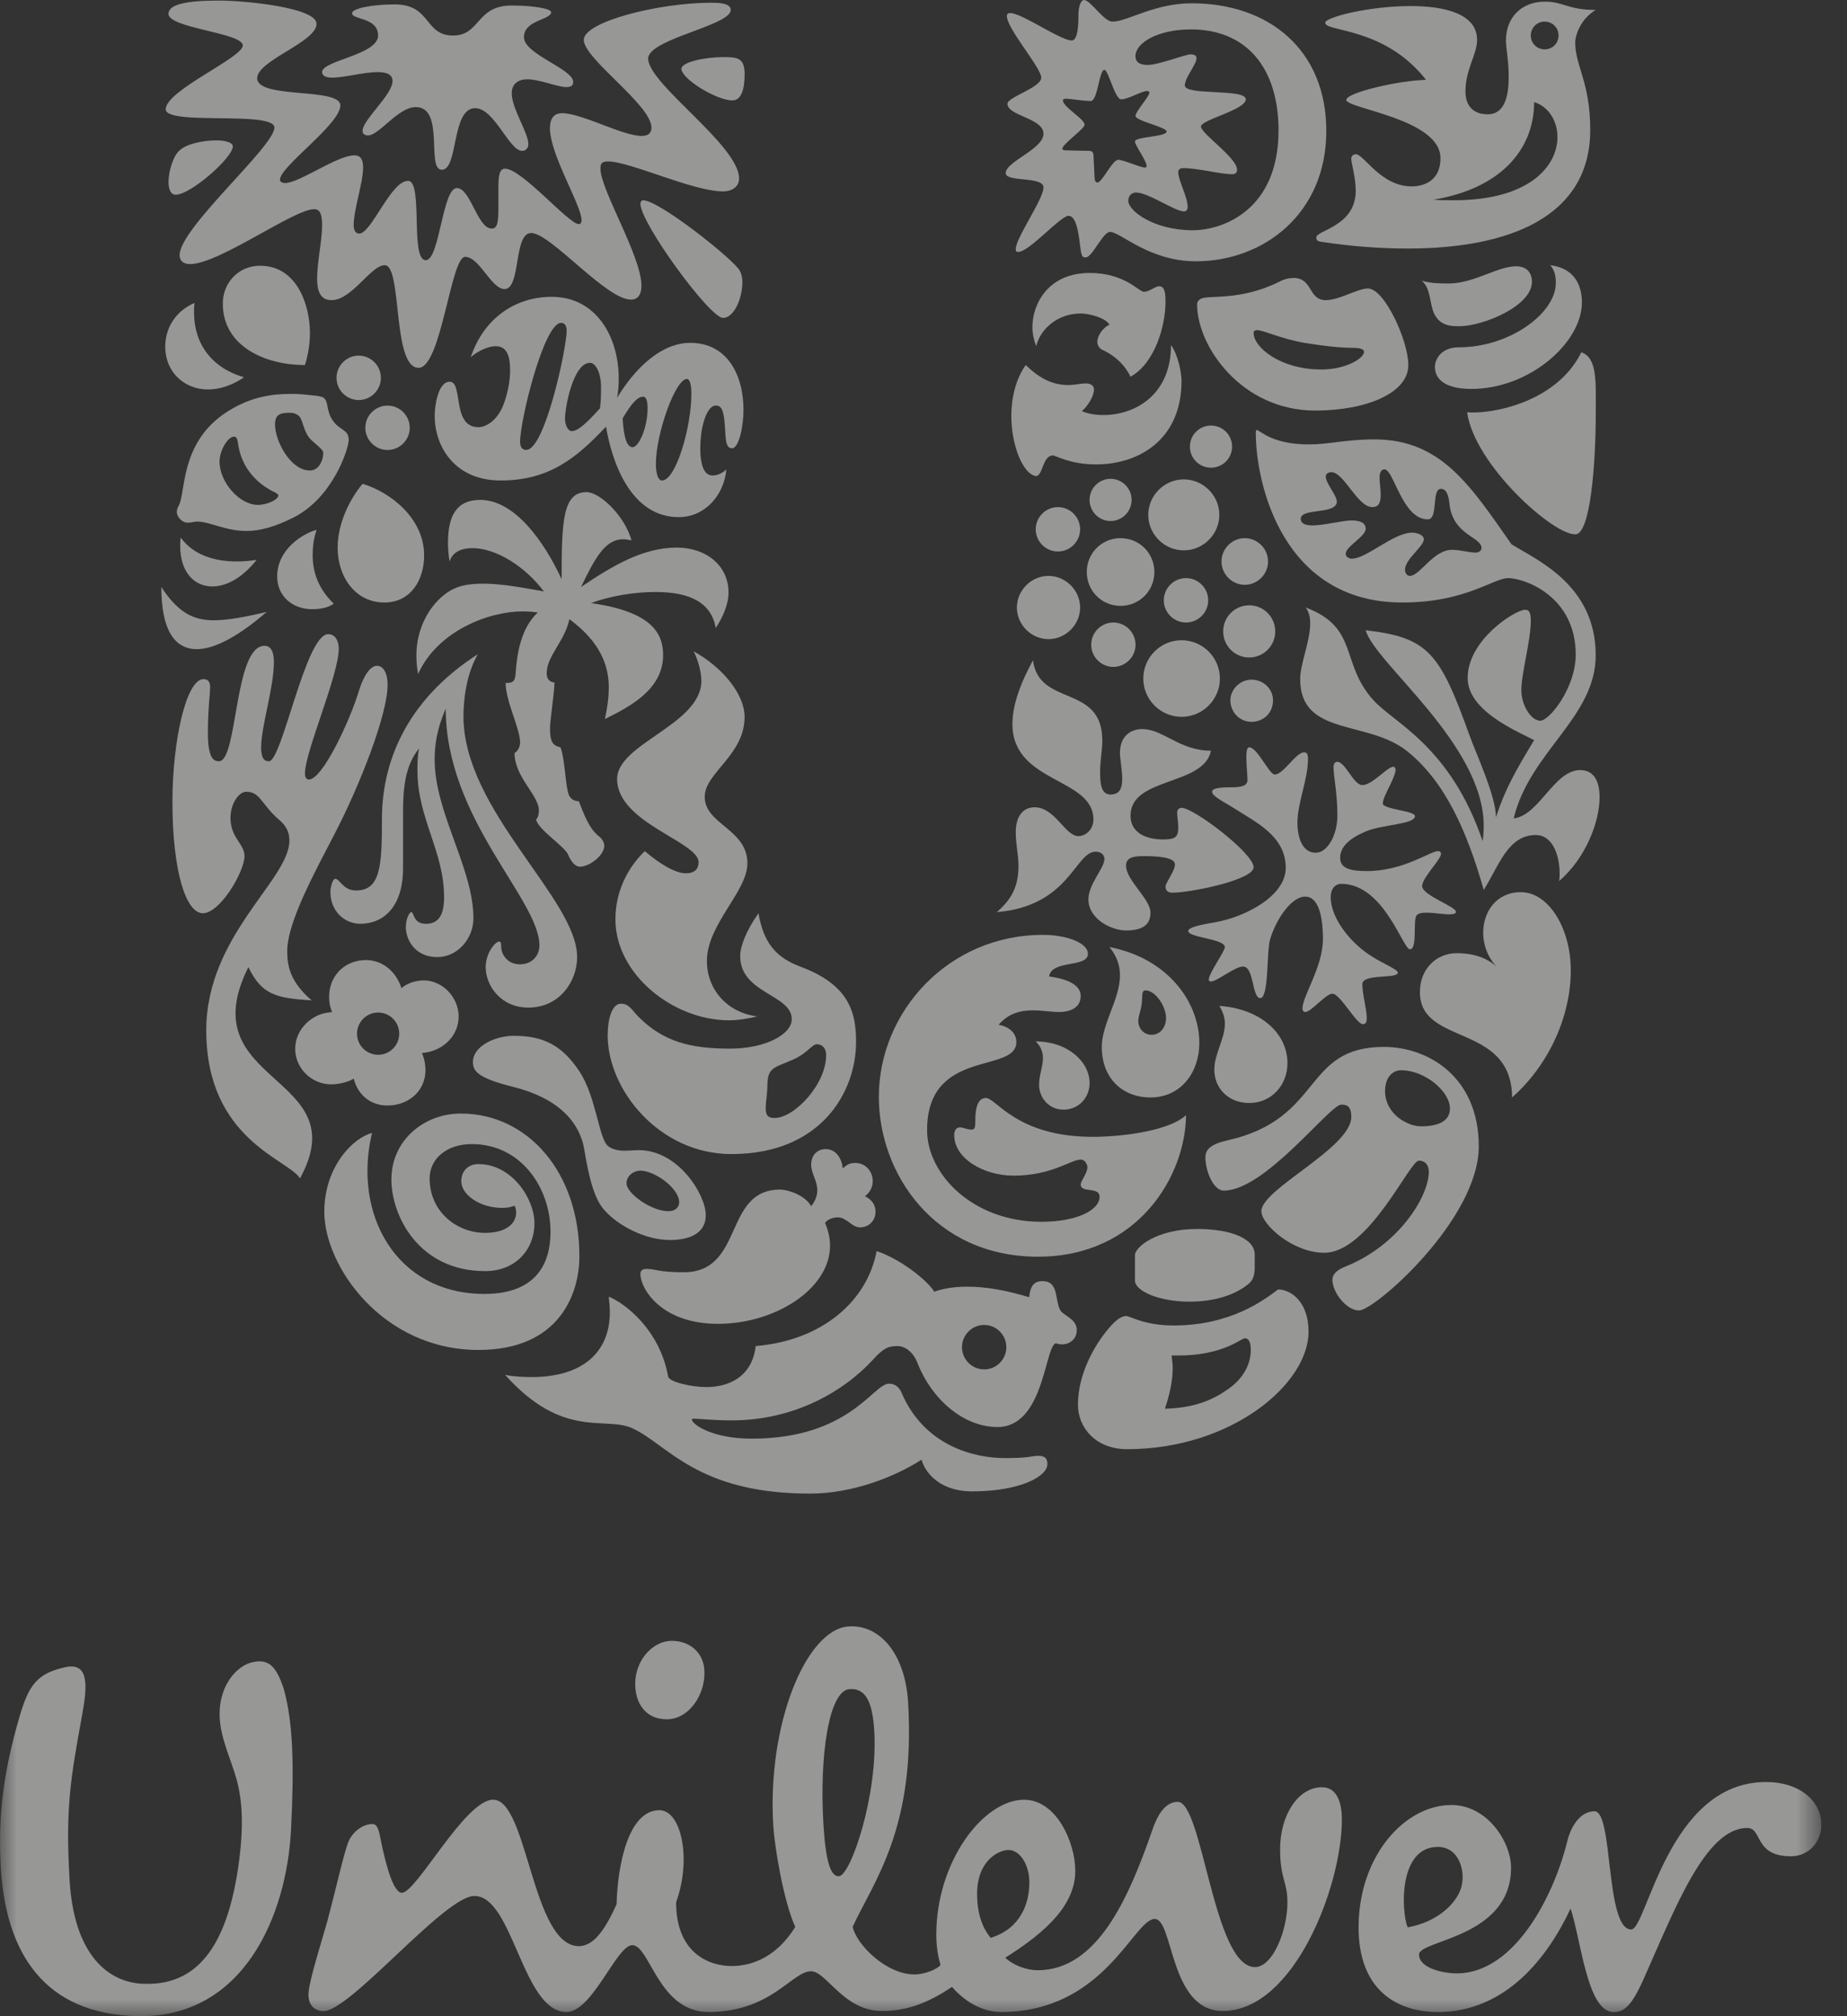<svg width="55" height="60" viewBox="0 0 55 60" fill="none" xmlns="http://www.w3.org/2000/svg">
<rect x="0" y="0" width="55" height="60" fill="#333333" stroke="none"/>
<g clip-path="url(#clip0_698_4746)">
<mask id="mask0_698_4746" style="mask-type:luminance" maskUnits="userSpaceOnUse" x="0" y="0" width="55" height="60">
<path d="M54.235 0H0V60H54.235V0Z" fill="white"/>
</mask>
<g mask="url(#mask0_698_4746)">
<path d="M6.985 52.752C6.897 52.469 6.638 51.833 6.567 51.364C6.411 50.324 6.955 49.639 7.454 49.482C8.014 49.326 8.233 49.607 8.45 50.261C8.73 51.257 8.761 52.562 8.667 54.43C8.544 56.982 7.268 60.063 4.094 59.999C1.355 59.939 0.143 58.165 0.017 55.458C-0.043 54.182 0.049 52.906 0.577 51.102C0.857 50.136 1.107 49.792 1.977 49.607C2.661 49.482 2.599 50.197 2.445 51.04C2.104 52.906 1.945 53.807 2.071 55.925C2.193 58.165 3.223 59.037 4.343 59.037C6.023 59.069 6.77 57.669 7.082 55.644C7.329 54.027 7.143 53.249 6.985 52.752ZM42.816 54.962C43.471 54.962 43.658 55.735 43.502 56.204C43.345 56.67 42.786 57.202 41.916 57.356C41.728 56.889 41.634 54.962 42.816 54.962ZM30.652 56.016C30.652 55.489 30.37 55.053 30.03 55.053C29.747 55.053 29.096 55.363 29.096 56.36C29.096 57.14 29.373 57.51 29.5 57.669C30.401 57.388 30.652 56.639 30.652 56.016ZM20.972 49.669C20.928 49.17 20.537 48.83 20.007 48.83C19.417 48.83 18.861 49.45 18.92 50.228C18.958 50.742 19.26 51.164 19.855 51.164C20.537 51.164 21.035 50.386 20.972 49.669ZM26.033 51.497C25.979 50.627 25.768 50.234 25.3 50.266C24.681 50.304 24.395 52.253 24.521 54.303C24.602 55.64 24.801 55.846 24.986 55.833C25.329 55.812 26.152 53.424 26.033 51.497ZM46.675 54.773C46.289 56.373 45.12 58.726 43.376 58.726C42.972 58.726 42.256 58.569 42.256 58.165C42.256 57.729 44.996 57.669 44.996 55.583C44.996 54.806 44.281 53.715 43.222 53.715C41.822 53.715 40.456 55.241 40.456 57.357C40.456 59.254 41.634 59.876 42.816 59.876C44.871 59.876 46.116 58.195 46.769 56.796C47.081 57.73 47.265 59.876 48.046 59.876C48.356 59.876 48.575 59.721 48.949 58.882C49.88 56.795 50.784 54.399 52.029 54.399C52.495 54.399 52.216 55.241 53.336 55.241C53.864 55.241 54.236 54.806 54.236 54.306C54.236 53.589 53.583 53.031 52.588 53.031C49.663 53.031 49.042 57.419 48.575 57.419C47.797 57.419 48.046 53.902 47.484 53.902C46.986 53.902 46.742 54.495 46.675 54.773ZM21.782 58.507C22.248 58.507 23.05 58.355 23.681 57.344C23.32 56.543 23.063 54.923 23.027 54.333C22.841 51.316 24.004 48.478 25.276 48.4C26.209 48.343 26.955 49.226 27.041 50.657C27.27 54.415 26.018 55.984 25.391 57.338C25.497 57.863 26.388 58.757 27.228 58.757C27.538 58.757 27.913 58.601 28.007 58.475C27.945 58.258 27.881 57.979 27.881 57.573C27.881 55.395 29.282 53.558 30.496 53.558C31.46 53.558 32.02 54.833 32.02 55.675C32.02 56.67 31.18 57.48 29.936 58.258C30.154 58.475 30.557 58.632 30.901 58.632C32.676 58.632 33.605 56.484 34.292 54.523C34.416 54.149 34.636 53.621 35.071 53.621C35.817 53.621 36.13 58.538 37.371 58.538C37.902 58.538 38.337 57.448 38.337 56.61C38.337 55.986 38.119 55.924 38.119 55.022C38.119 54.027 38.648 53.187 39.366 53.187C39.801 53.187 39.958 53.621 39.958 54.149C39.958 56.141 38.525 59.845 36.412 59.845C34.822 59.845 34.946 57.106 34.386 57.106C33.761 57.106 32.89 59.875 29.812 59.875C29.312 59.875 28.784 59.627 28.349 59.128C27.604 59.627 26.98 59.845 26.264 59.845C25.113 59.845 24.614 58.662 24.149 58.662C23.588 58.662 22.967 59.875 21.098 59.875C19.605 59.875 19.355 57.886 18.828 57.886C18.36 57.886 17.644 59.875 16.867 59.875C15.558 59.875 15.28 56.422 14.127 56.422C13.225 56.422 10.374 59.929 9.6 59.849C9.289 59.817 9.158 59.584 9.19 59.273C9.234 58.842 9.605 57.69 9.755 57.145C10.007 56.198 10.238 55.161 10.367 54.83C10.495 54.497 10.84 54.259 11.117 54.284C11.257 54.297 11.299 54.558 11.342 54.773C11.499 55.543 11.719 56.327 11.966 56.327C12.404 56.327 13.847 53.557 14.687 53.557C15.716 53.557 15.839 57.915 17.238 57.915C17.706 57.915 18.05 57.356 18.36 56.669C18.392 55.516 18.703 53.87 19.636 53.87C20.29 53.87 20.601 55.331 20.133 56.609C20.132 58.133 21.127 58.507 21.782 58.507Z" fill="#FDFDFA" fill-opacity="0.5"/>
</g>
<path d="M43.456 9.708C43.225 9.708 42.895 9.708 42.713 9.345C42.563 9.048 42.614 8.568 42.333 8.354C42.614 8.436 42.911 8.436 43.142 8.436C43.886 8.436 44.597 7.925 45.142 7.925C45.502 7.925 45.618 8.156 45.618 8.386C45.618 9.114 44.151 9.708 43.456 9.708ZM43.819 11.574C45.535 11.574 47.106 10.204 47.106 8.999C47.106 8.436 46.841 7.975 46.164 7.892C46.279 8.041 46.329 8.156 46.329 8.42C46.329 9.329 44.945 10.336 43.44 10.336C42.895 10.336 42.729 10.715 42.729 10.914C42.729 11.376 43.176 11.574 43.819 11.574ZM43.688 12.268C43.903 13.836 46.279 15.95 46.923 15.9C47.354 15.864 47.519 13.852 47.519 12.268C47.519 11.36 47.569 10.649 47.089 10.484C46.328 12.02 44.333 12.334 43.688 12.268Z" fill="#FDFDFA" fill-opacity="0.5"/>
<path d="M6.521 22.654C7.082 22.654 6.967 19.219 7.875 19.219C8.09 19.219 8.156 19.433 8.156 19.698C8.156 20.474 7.776 21.614 7.776 22.24C7.776 22.555 7.858 22.654 8.007 22.654C8.404 22.654 9.097 18.872 9.774 18.872C9.989 18.872 10.088 19.087 10.088 19.301C10.088 20.094 9.081 22.372 9.081 23.016C9.081 23.116 9.113 23.198 9.197 23.198C9.61 23.198 10.435 21.415 10.699 20.524C10.847 20.061 11.046 19.813 11.227 19.813C11.392 19.813 11.542 19.995 11.542 20.375C11.542 21.266 10.715 23.363 9.989 24.767C9.428 25.857 8.553 27.425 8.553 28.3C8.553 28.746 8.634 29.208 9.278 29.77C8.221 29.704 7.792 29.605 7.397 28.779C5.629 32.296 10.649 31.95 8.932 35.069C8.618 34.509 6.142 33.931 6.142 30.662C6.142 27.838 8.618 26.187 8.618 25.015C8.618 24.784 8.536 24.586 8.321 24.404C7.776 23.941 7.759 23.562 7.33 23.562C7.017 23.562 6.636 24.288 7.033 24.932C7.165 25.147 7.281 25.279 7.281 25.477C7.281 25.939 6.554 27.177 6.042 27.177C5.53 27.177 5.135 25.907 5.135 23.859C5.135 22.042 5.547 20.21 6.059 20.21C6.207 20.21 6.257 20.309 6.257 20.441C6.257 20.656 6.191 21.085 6.191 21.811C6.191 22.587 6.373 22.654 6.521 22.654Z" fill="#FDFDFA" fill-opacity="0.5"/>
<path d="M10.73 27.491C11.425 27.491 12.002 26.978 12.002 25.841V24.156C12.002 23.512 12.052 22.786 12.481 22.273C12.431 22.488 12.431 22.719 12.431 22.934C12.431 24.355 13.224 25.329 13.224 26.699C13.224 27.21 13.075 27.492 12.68 27.492C12.299 27.492 12.333 27.145 12.249 27.145C12.184 27.145 12.085 27.359 12.085 27.59C12.085 27.937 12.332 28.482 13.025 28.482C13.62 28.482 14.098 27.937 14.098 27.326C14.098 25.841 12.943 24.189 12.943 22.604C12.943 21.911 13.124 21.449 13.273 21.085C13.273 24.371 16.063 26.765 16.063 28.135C16.063 28.449 15.832 28.697 15.486 28.697C15.106 28.697 14.924 28.399 14.924 28.168C14.924 28.052 14.907 28.02 14.858 28.02C14.759 28.02 14.462 28.35 14.462 28.78C14.462 29.324 14.907 29.985 15.733 29.985C16.673 29.985 17.186 29.192 17.186 28.482C17.186 26.749 13.801 24.123 13.801 21.317C13.801 20.837 13.883 20.061 14.23 19.467C12.051 20.87 11.374 22.736 11.374 24.371C11.374 25.791 11.325 26.5 10.598 26.5C10.218 26.5 10.119 26.154 9.987 26.154C9.888 26.154 9.838 26.451 9.838 26.534C9.839 27.144 10.285 27.491 10.73 27.491Z" fill="#FDFDFA" fill-opacity="0.5"/>
<path d="M35.747 8.899C35.956 8.759 36.887 8.981 38.091 8.386C38.239 8.305 38.388 8.272 38.52 8.272C39.099 8.272 38.95 8.932 39.479 8.932C39.891 8.932 40.421 8.585 40.735 8.585C41.227 8.585 41.937 10.137 41.937 10.864C41.937 11.706 40.668 12.218 39.165 12.218C36.97 12.218 35.648 10.303 35.648 9.064C35.648 8.965 35.698 8.932 35.747 8.899ZM39.347 10.996C40.074 10.996 40.619 10.666 40.619 10.467C40.619 10.402 40.52 10.352 40.305 10.352C40.09 10.352 39.66 10.336 38.851 10.204C38.156 10.088 37.627 9.824 37.429 9.824C37.363 9.824 37.33 9.857 37.33 9.906C37.33 10.336 38.124 10.996 39.347 10.996Z" fill="#FDFDFA" fill-opacity="0.5"/>
<path d="M11.078 33.716C10.533 33.849 9.657 34.706 9.657 36.062C9.657 37.678 11.391 40.173 14.248 40.173C16.658 40.173 17.253 38.505 17.253 37.381C17.253 34.888 15.718 33.138 13.72 33.138C12.63 33.138 11.655 33.93 11.655 35.102C11.655 36.193 12.481 37.827 14.446 37.827C15.37 37.827 15.915 37.166 15.915 36.408C15.915 35.665 15.238 34.642 14.247 34.642C13.95 34.642 13.736 34.838 13.736 35.153C13.736 35.548 14.28 35.946 14.957 35.946C15.122 35.946 15.254 35.912 15.321 35.879C15.353 35.93 15.37 36.012 15.37 36.078C15.37 36.458 15.007 36.689 14.446 36.689C13.604 36.689 12.794 36.062 12.794 35.069C12.794 34.476 13.307 34.047 14.049 34.047C15.519 34.047 16.393 35.351 16.393 36.657C16.393 37.828 15.751 38.506 14.429 38.506C11.787 38.505 10.5 36.127 11.078 33.716Z" fill="#FDFDFA" fill-opacity="0.5"/>
<path d="M29.926 43.391C30.718 43.391 30.677 43.324 30.925 43.324C31.172 43.324 31.189 43.473 31.189 43.572C31.189 43.936 30.379 44.382 28.943 44.382C28.101 44.382 27.589 43.935 27.44 43.44C26.615 43.969 25.36 44.448 24.122 44.448C20.738 44.448 19.879 42.977 18.822 42.5C18.012 42.136 16.774 42.846 15.04 40.914C15.271 40.964 15.586 40.98 15.833 40.98C17.351 40.98 18.16 40.239 18.16 39.049C18.16 38.9 18.144 38.736 18.127 38.588C18.59 38.77 19.647 39.561 19.895 40.964C19.928 41.13 20.604 41.278 21.034 41.278C21.629 41.278 22.388 41.03 22.504 40.057C24.485 39.892 25.823 38.72 26.104 37.232C26.813 37.464 27.622 38.108 27.82 38.439C28.101 38.34 28.431 38.29 28.811 38.29C29.339 38.29 29.934 38.389 30.644 38.604C30.677 38.389 30.71 38.125 31.04 38.125C31.535 38.125 31.403 38.67 31.569 38.982C31.651 39.148 32.065 39.246 32.065 39.577C32.065 39.892 31.799 40.008 31.634 40.008C31.568 40.008 31.486 39.991 31.436 39.975C31.106 40.09 31.089 42.467 29.702 42.467C28.679 42.467 27.738 41.625 27.324 40.569C27.209 40.255 26.961 40.057 26.73 40.057C26.466 40.057 26.317 40.107 26.004 40.453C25.113 41.427 23.627 42.269 21.794 42.269C21.232 42.269 20.786 42.218 20.671 42.218C20.604 42.218 20.604 42.235 20.604 42.251C20.604 42.367 21.165 42.813 22.387 42.813C25.294 42.813 26.004 41.178 26.466 41.178C26.533 41.178 26.73 41.178 26.845 41.443C27.523 43.027 29.001 43.391 29.926 43.391ZM28.646 40.09C28.646 40.454 28.943 40.752 29.307 40.752C29.671 40.752 29.967 40.454 29.967 40.09C29.967 39.727 29.671 39.429 29.307 39.429C28.943 39.429 28.646 39.727 28.646 40.09Z" fill="#FDFDFA" fill-opacity="0.5"/>
<path d="M41.723 31.85C41.491 31.85 41.244 32.032 41.244 32.478C41.244 32.972 41.624 33.287 41.838 33.385C41.954 33.452 42.136 33.518 42.316 33.518C42.795 33.518 43.176 33.385 43.176 32.988C43.176 32.478 42.431 31.85 41.723 31.85ZM39.941 32.873C39.594 32.873 37.676 35.432 36.441 35.432C36.144 35.432 35.895 34.871 35.895 34.443C35.895 34.212 36.044 34.047 36.574 33.93C39.413 33.286 38.785 31.155 41.21 31.155C42.547 31.155 44.035 32.065 44.035 34.112C44.035 36.291 40.933 38.998 40.47 38.998C40.09 38.998 39.677 38.454 39.677 38.091C39.677 37.975 39.727 37.827 40.057 37.694C41.64 37.066 42.547 35.614 42.547 34.87C42.547 34.705 42.465 34.541 42.251 34.541C41.97 34.541 40.768 37.281 39.429 37.281C38.503 37.281 37.561 36.441 37.561 36.044C37.561 35.382 40.239 34.162 40.239 33.236C40.238 32.889 40.073 32.873 39.941 32.873Z" fill="#FDFDFA" fill-opacity="0.5"/>
<path d="M7.264 11.228C7.264 11.228 6.785 11.59 6.191 11.59C5.481 11.59 4.92 11.062 4.92 10.319C4.92 9.807 5.184 9.279 5.794 9.014C5.778 9.113 5.778 9.196 5.778 9.295C5.778 10.237 6.306 10.946 7.264 11.228ZM10.797 14.398C10.434 14.827 10.054 15.554 10.054 16.296C10.054 17.188 10.6 17.93 11.441 17.93C12.25 17.93 12.63 17.237 12.63 16.528C12.63 15.422 11.623 14.645 10.797 14.398ZM5.316 15.058C5.285 15.109 5.266 15.174 5.266 15.24C5.266 15.389 5.431 15.554 5.579 15.554C5.711 15.554 5.794 15.521 5.86 15.521C6.256 15.521 6.702 15.801 7.346 15.801C7.725 15.801 8.171 15.685 8.732 15.405C9.921 14.81 10.384 13.341 10.384 13.093C10.384 12.779 10.132 12.82 9.921 12.531C9.711 12.244 9.791 11.989 9.657 11.854C9.581 11.777 9.344 11.772 9.046 11.739C8.947 11.728 8.815 11.722 8.683 11.722C8.139 11.722 7.493 11.789 6.768 12.251C5.336 13.165 5.546 14.678 5.316 15.058ZM9.196 13.011C9.31 13.166 9.626 13.358 9.626 13.473C9.626 13.704 9.493 14.002 9.229 14.002C8.651 14.002 8.189 13.126 8.189 12.63C8.189 12.317 8.371 12.284 8.618 12.284C8.733 12.284 8.783 12.301 8.866 12.351C9.014 12.433 9.014 12.763 9.196 13.011ZM7.676 15.025C7.132 15.025 6.537 14.349 6.537 13.737C6.537 13.407 6.785 12.994 6.966 12.994C7.032 12.994 7.066 13.044 7.082 13.16C7.181 13.968 7.709 14.431 8.205 14.662C8.254 14.694 8.288 14.711 8.288 14.744C8.288 14.86 7.974 15.025 7.676 15.025ZM9.08 10.864C9.163 10.599 9.229 10.27 9.229 9.906C9.229 9.114 8.865 7.908 7.742 7.908C7.099 7.908 6.635 8.42 6.635 9.031C6.635 10.336 7.94 10.864 9.08 10.864ZM4.804 17.469C4.804 18.723 5.184 19.318 5.861 19.318C6.389 19.318 7.099 18.938 7.94 18.211C7.297 18.36 6.801 18.459 6.356 18.459C5.761 18.459 5.299 18.228 4.804 17.469ZM5.382 15.999C5.366 16.082 5.366 16.164 5.366 16.246C5.366 17.022 5.778 17.452 6.323 17.452C6.734 17.452 7.214 17.204 7.642 16.659C7.462 16.692 7.247 16.708 7.048 16.708C6.438 16.708 5.778 16.544 5.382 15.999ZM9.427 15.768C9.047 15.867 8.254 16.329 8.254 17.154C8.254 17.748 8.716 18.129 9.295 18.129C9.592 18.129 9.806 18.063 9.938 17.964C9.477 17.518 9.311 17.022 9.311 16.528C9.311 16.18 9.361 15.966 9.427 15.768ZM10.021 11.244C10.021 11.607 10.318 11.905 10.681 11.905C11.045 11.905 11.342 11.607 11.342 11.244C11.342 10.881 11.045 10.583 10.681 10.583C10.318 10.583 10.021 10.881 10.021 11.244ZM10.879 12.73C10.879 13.093 11.177 13.391 11.541 13.391C11.904 13.391 12.201 13.093 12.201 12.73C12.201 12.367 11.904 12.07 11.541 12.07C11.177 12.07 10.879 12.367 10.879 12.73Z" fill="#FDFDFA" fill-opacity="0.5"/>
<path d="M36.639 20.837C36.639 20.507 36.937 20.226 37.263 20.226C37.627 20.226 37.908 20.507 37.908 20.837C37.908 21.216 37.627 21.481 37.263 21.481C36.937 21.481 36.639 21.216 36.639 20.837ZM30.842 15.751C30.842 16.114 31.14 16.412 31.502 16.412C31.866 16.412 32.164 16.114 32.164 15.751C32.164 15.389 31.866 15.091 31.502 15.091C31.14 15.091 30.842 15.389 30.842 15.751ZM30.281 18.079C30.281 18.591 30.709 19.02 31.222 19.02C31.733 19.02 32.164 18.591 32.164 18.079C32.164 17.568 31.733 17.138 31.222 17.138C30.709 17.138 30.281 17.568 30.281 18.079ZM32.362 17.022C32.362 17.585 32.808 18.03 33.367 18.03C33.928 18.03 34.375 17.585 34.375 17.022C34.375 16.461 33.928 16.015 33.367 16.015C32.808 16.015 32.362 16.461 32.362 17.022ZM32.445 14.876C32.445 15.223 32.726 15.505 33.069 15.505C33.416 15.505 33.697 15.223 33.697 14.876C33.697 14.53 33.416 14.249 33.069 14.249C32.726 14.249 32.445 14.53 32.445 14.876ZM35.433 13.292C35.433 13.638 35.714 13.918 36.061 13.918C36.408 13.918 36.689 13.638 36.689 13.292C36.689 12.944 36.408 12.664 36.061 12.664C35.714 12.664 35.433 12.944 35.433 13.292ZM34.193 15.323C34.193 15.9 34.672 16.378 35.251 16.378C35.83 16.378 36.309 15.9 36.309 15.323C36.309 14.744 35.83 14.266 35.251 14.266C34.672 14.266 34.193 14.744 34.193 15.323ZM32.494 19.186C32.494 19.549 32.792 19.846 33.152 19.846C33.516 19.846 33.814 19.549 33.814 19.186C33.814 18.822 33.516 18.525 33.152 18.525C32.792 18.525 32.494 18.822 32.494 19.186ZM34.656 17.864C34.656 18.228 34.953 18.525 35.318 18.525C35.681 18.525 35.978 18.228 35.978 17.864C35.978 17.502 35.681 17.204 35.318 17.204C34.953 17.204 34.656 17.502 34.656 17.864ZM34.045 20.193C34.045 20.82 34.557 21.332 35.185 21.332C35.813 21.332 36.326 20.82 36.326 20.193C36.326 19.566 35.813 19.053 35.185 19.053C34.557 19.053 34.045 19.566 34.045 20.193ZM36.424 18.789C36.424 19.219 36.771 19.566 37.198 19.566C37.627 19.566 37.974 19.219 37.974 18.789C37.974 18.36 37.627 18.013 37.198 18.013C36.771 18.013 36.424 18.36 36.424 18.789ZM36.374 16.708C36.374 17.089 36.689 17.403 37.065 17.403C37.446 17.403 37.76 17.089 37.76 16.708C37.76 16.329 37.446 16.015 37.065 16.015C36.689 16.015 36.374 16.329 36.374 16.708Z" fill="#FDFDFA" fill-opacity="0.5"/>
<path d="M38.057 38.373C37.627 38.703 36.623 39.445 34.953 39.445C34.062 39.445 33.665 39.164 33.533 39.164C33.367 39.164 33.186 39.329 33.004 39.544C32.611 40.007 32.099 40.866 32.099 41.806C32.099 42.466 32.611 43.126 33.565 43.126C36.656 43.126 38.966 41.195 38.966 39.627C38.966 38.736 38.438 38.373 38.057 38.373ZM37.198 38.191C37.332 38.077 37.363 37.894 37.363 37.712V37.332C37.363 36.853 36.639 36.573 35.648 36.573C34.441 36.573 33.797 37.117 33.797 37.349V38.108C33.797 38.423 34.524 38.736 35.417 38.736C36.127 38.736 36.772 38.555 37.198 38.191ZM37.065 39.826C37.148 39.826 37.246 39.875 37.246 40.173C37.246 40.535 37.082 41.014 36.49 41.393C36.077 41.675 35.515 41.906 34.689 41.921C34.821 41.526 34.921 41.112 34.921 40.718C34.921 40.585 34.904 40.486 34.888 40.338H35.103C36.408 40.338 36.97 39.826 37.065 39.826Z" fill="#FDFDFA" fill-opacity="0.5"/>
<path d="M30.759 19.649C30.941 21.051 32.825 20.341 32.825 22.042C32.825 22.29 32.759 22.654 32.759 22.967C32.759 23.33 32.791 23.644 33.07 23.644C33.35 23.644 33.417 23.446 33.417 23.182C33.417 22.917 33.35 22.587 33.35 22.406C33.35 21.827 33.764 21.696 34.012 21.696C34.64 21.696 35.119 22.34 36.061 22.34C35.846 23.396 33.665 23.116 33.665 24.272C33.665 24.85 34.243 24.981 34.623 24.981C34.97 24.981 35.086 24.932 35.086 24.635C35.086 24.469 35.053 24.288 35.053 24.172C35.053 24.106 35.103 24.04 35.185 24.04C35.55 24.04 37.33 25.394 37.33 25.808C37.33 26.187 35.45 26.566 34.904 26.566C34.739 26.566 34.706 26.451 34.706 26.385C34.706 26.269 34.987 25.922 34.987 25.725C34.987 25.576 34.739 25.477 34.078 25.477C33.764 25.477 33.532 25.51 33.532 25.758C33.532 26.203 34.259 26.748 34.259 27.16C34.259 27.491 34.061 27.689 33.532 27.689C33.086 27.689 32.411 27.342 32.411 26.765C32.411 26.302 32.888 25.841 32.888 25.559C32.888 25.477 32.825 25.345 32.627 25.345C32.014 25.345 31.85 26.962 29.686 27.144C30.032 26.831 30.329 26.484 30.329 25.775C30.329 25.428 30.247 25.146 30.247 24.767C30.247 24.272 30.478 24.024 30.808 24.024C31.419 24.024 31.716 24.882 32.114 24.882C32.329 24.882 32.56 24.685 32.56 24.387C32.56 23.132 30.148 23.314 30.148 21.547C30.149 21.068 30.313 20.474 30.759 19.649ZM38.635 24.486C38.635 24.898 38.768 25.377 39.181 25.377C39.528 25.377 39.825 24.85 39.825 24.272C39.825 23.611 39.71 23.099 39.71 22.834C39.71 22.719 39.76 22.67 39.825 22.67C40.073 22.686 40.304 23.363 40.569 23.363C40.867 23.363 41.31 22.818 41.491 22.818C41.541 22.818 41.557 22.884 41.557 22.9C41.557 23.148 41.177 23.694 41.177 23.908C41.177 24.09 42.135 24.122 42.135 24.288C42.135 24.536 41.13 24.536 40.652 24.751C40.19 24.948 39.907 25.196 39.907 25.527C39.907 25.857 40.238 25.922 40.701 25.922C41.804 25.922 42.581 25.328 42.828 25.328C42.877 25.328 42.91 25.361 42.91 25.411C42.91 25.576 42.349 26.121 42.349 26.369C42.349 26.649 43.374 26.978 43.357 27.144C43.341 27.194 43.274 27.21 43.159 27.21C42.976 27.21 42.696 27.16 42.481 27.16C42.349 27.16 42.233 27.176 42.183 27.242C42.068 27.375 42.216 28.25 41.986 28.25C41.771 28.25 41.209 26.302 39.941 26.302C39.758 26.302 39.626 26.451 39.626 26.698C39.626 27.358 40.271 28.118 40.882 28.481C41.159 28.663 41.623 28.845 41.623 28.945C41.623 29.142 40.568 28.961 40.568 29.291C40.568 29.588 40.7 30.035 40.7 30.298C40.7 30.381 40.684 30.479 40.585 30.479C40.387 30.479 39.907 29.571 39.676 29.571C39.478 29.571 39.048 30.116 38.866 30.116C38.817 30.116 38.784 30.067 38.784 30.018C38.784 29.637 39.395 28.779 39.395 27.937C39.395 27.54 39.346 26.682 38.866 26.682C38.47 26.682 38.023 27.309 37.825 27.937C37.71 28.3 37.792 29.703 37.527 29.703C37.28 29.703 37.346 28.763 37.015 28.763C36.771 28.763 36.242 29.208 36.06 29.208C36.027 29.208 35.994 29.191 35.994 29.158C35.994 28.961 36.473 28.316 36.473 28.184C36.473 27.937 35.383 27.904 35.383 27.706C35.383 27.59 35.812 27.508 36.208 27.441C37.048 27.292 38.287 26.682 38.287 25.824C38.287 24.866 37.362 24.453 36.754 24.056C36.44 23.858 36.093 23.694 36.093 23.562C36.093 23.429 36.489 23.429 36.655 23.429C36.902 23.429 37.147 23.413 37.147 23.215C37.147 23.066 37.114 22.769 37.114 22.538C37.114 22.372 37.13 22.24 37.197 22.24C37.445 22.24 37.792 23.049 37.958 23.049C38.221 23.049 38.585 22.389 38.833 22.389C38.915 22.389 38.949 22.438 38.949 22.587C38.95 23.198 38.635 23.891 38.635 24.486Z" fill="#FDFDFA" fill-opacity="0.5"/>
<path d="M31.239 29.059C32 29.158 32.181 29.422 32.181 29.637C32.181 30.001 31.851 30.116 31.536 30.116C31.306 30.116 31.041 30.067 30.76 30.067C30.396 30.067 30.034 30.149 29.737 30.496C29.951 30.529 30.265 30.678 30.265 31.009C30.265 31.966 27.607 31.173 27.607 33.634C27.607 34.938 28.961 36.359 31.008 36.359C32.066 36.359 32.743 36.012 32.743 35.615C32.743 35.302 32.182 35.515 32.182 35.251C32.182 35.136 32.38 34.92 32.38 34.738C32.38 34.658 32.314 34.508 32.182 34.508C31.884 34.508 31.322 34.986 30.182 34.986C29.29 34.986 28.415 34.476 28.415 33.782C28.415 33.633 28.482 33.55 28.581 33.55C28.68 33.55 28.811 33.617 28.927 33.617C29.027 33.617 29.043 33.55 29.043 33.369C29.043 33.187 29.043 32.675 29.356 32.675C29.671 32.675 30.265 33.831 32.545 33.831C33.302 33.831 34.773 33.683 35.318 33.187C35.301 35.004 33.88 37.398 30.909 37.398C27.821 37.398 26.17 34.92 26.17 32.642C26.17 30.116 28.233 27.821 31.058 27.821C31.783 27.821 32.396 28.068 32.396 28.383C32.395 28.812 31.321 28.548 31.239 29.059ZM36.309 29.935C36.424 30.116 36.474 30.298 36.474 30.463C36.474 30.926 36.16 31.355 36.16 31.834C36.16 32.379 36.574 32.824 37.198 32.824C37.876 32.824 38.338 32.28 38.338 31.636C38.338 30.76 37.545 30.018 36.309 29.935ZM30.842 30.992C31.007 31.156 31.057 31.322 31.057 31.487C31.057 31.734 30.942 31.999 30.942 32.28C30.942 32.675 31.239 33.022 31.668 33.022C32.131 33.022 32.446 32.658 32.446 32.23C32.446 31.603 31.799 30.992 30.842 30.992ZM33.037 28.184C34.772 28.515 35.714 29.819 35.714 31.042C35.714 31.884 35.186 32.659 34.26 32.659C33.417 32.659 32.809 32.081 32.809 31.157C32.809 30.463 33.35 29.737 33.35 29.026C33.35 28.746 33.268 28.465 33.037 28.184ZM33.896 30.381C33.896 30.611 34.062 30.794 34.293 30.794C34.557 30.794 34.723 30.562 34.723 30.298C34.723 29.951 34.409 29.473 34.111 29.473C33.978 29.473 34.028 29.671 33.996 29.886C33.978 30.05 33.896 30.248 33.896 30.381Z" fill="#FDFDFA" fill-opacity="0.5"/>
<path d="M15.669 13.39C16.23 13.39 16.874 10.352 16.874 9.84C16.874 9.708 16.825 9.608 16.709 9.608C16.197 9.608 15.488 12.499 15.488 13.143C15.487 13.258 15.52 13.39 15.669 13.39ZM19.714 14.299C20.126 14.299 20.588 12.713 20.588 11.722C20.588 11.507 20.556 11.277 20.456 11.277C20.109 11.277 19.531 12.912 19.531 13.803C19.532 14.15 19.615 14.299 19.714 14.299ZM17.021 12.829C17.203 12.829 17.434 12.63 17.865 12.152C17.897 11.937 17.897 11.739 17.897 11.491C17.897 11.161 17.765 10.798 17.567 10.798C17.071 10.798 16.824 12.119 16.824 12.466C16.825 12.663 16.923 12.829 17.021 12.829ZM19.284 12.152C19.284 11.871 19.218 11.805 19.152 11.805C18.987 11.805 18.806 12.003 18.541 12.449C18.574 13.044 18.674 13.308 18.838 13.308C19.02 13.308 19.284 12.729 19.284 12.152ZM20.556 10.203C21.646 10.203 22.14 11.145 22.14 12.202C22.14 12.663 22.009 13.341 21.795 13.341C21.58 13.341 21.613 12.961 21.58 12.614C21.547 12.168 21.464 12.069 21.315 12.069C21.034 12.069 20.853 12.729 20.853 13.341C20.853 13.72 20.919 14.15 21.216 14.15C21.381 14.15 21.53 14.067 21.629 13.968C21.563 14.727 21.001 15.389 20.209 15.389C18.756 15.389 18.211 13.688 18.046 12.697C17.171 13.621 16.362 14.299 14.909 14.299C13.555 14.299 12.944 13.308 12.944 12.367C12.944 12.086 13.043 11.36 13.391 11.36C13.803 11.36 13.44 12.713 14.249 12.713C14.447 12.713 14.809 12.547 15.008 12.003C15.124 11.673 15.19 11.327 15.19 11.029C15.19 10.583 15.091 10.303 14.761 10.303C14.48 10.303 14.133 10.517 14.017 10.633C14.414 9.444 15.372 8.833 16.427 8.833C17.733 8.833 18.425 9.989 18.425 11.277C18.425 11.458 18.409 11.656 18.376 11.838C18.937 10.913 19.714 10.203 20.556 10.203Z" fill="#FDFDFA" fill-opacity="0.5"/>
<path d="M17.467 14.645C16.757 14.645 16.724 15.505 16.724 17.237C16.195 16.098 15.321 14.876 14.297 14.876C13.604 14.876 13.34 15.339 13.34 16.147C13.34 16.312 13.356 16.561 13.39 16.708C13.472 16.428 13.737 16.312 14.066 16.312C14.777 16.312 15.635 16.857 16.197 17.601C15.553 17.485 14.925 17.369 14.398 17.369C14.067 17.369 13.77 17.402 13.522 17.518C13.043 17.732 12.399 18.443 12.399 19.516C12.399 19.681 12.416 19.863 12.449 20.061C13.027 18.772 14.562 18.195 15.553 18.195C15.752 18.195 15.9 18.211 16.015 18.228C15.503 18.69 15.388 19.499 15.354 20.044C15.339 20.308 15.239 20.325 15.057 20.325C15.057 20.869 15.487 21.679 15.487 22.092C15.487 22.24 15.405 22.372 15.322 22.406C15.322 23.132 16.048 23.661 16.048 24.122C16.048 24.238 16.015 24.337 15.965 24.387C16.015 24.685 16.814 25.184 16.918 25.435C17.045 25.739 17.187 25.791 17.27 25.791C17.551 25.791 17.995 25.46 17.995 25.163C17.995 25.064 17.913 24.948 17.848 24.898C17.534 24.668 17.368 24.172 17.236 23.843C17.12 23.843 16.971 23.794 16.919 23.599C16.828 23.257 16.824 22.62 16.692 22.24C16.477 22.191 16.378 22.108 16.378 21.663C16.378 21.448 16.51 20.605 16.51 20.308C16.411 20.308 16.279 20.242 16.279 20.044C16.279 19.516 16.808 19.103 16.956 18.426C17.897 19.119 18.128 19.829 18.128 20.457C18.128 20.786 18.078 21.1 18.012 21.398C18.706 21.051 19.746 20.539 19.746 19.499C19.746 18.887 19.465 18.211 17.599 17.947C18.177 17.732 18.904 17.617 19.515 17.617C20.572 17.617 21.183 17.947 21.314 18.689C21.529 18.36 21.694 17.979 21.694 17.633C21.694 16.823 21.017 16.296 20.159 16.296C19.151 16.296 18.26 16.823 17.302 17.468C17.732 16.577 18.028 16.048 18.557 16.048C18.639 16.048 18.722 16.065 18.805 16.081C18.607 15.355 17.864 14.645 17.467 14.645Z" fill="#FDFDFA" fill-opacity="0.5"/>
<path d="M45.287 26.55C46.114 26.55 46.775 27.623 46.775 28.878C46.775 30.215 46.146 31.669 45.027 32.659C45.01 30.43 42.282 31.14 42.282 29.523C42.282 28.829 42.779 28.366 43.374 28.366C43.903 28.366 44.316 28.515 44.613 28.813C44.316 28.532 44.167 28.135 44.167 27.756C44.167 27.127 44.564 26.55 45.287 26.55Z" fill="#FDFDFA" fill-opacity="0.5"/>
<path d="M30.544 10.864C30.974 11.277 31.353 11.458 31.816 11.458C31.998 11.458 32.214 11.409 32.33 11.409C32.478 11.409 32.577 11.475 32.577 11.59C32.577 11.772 32.411 12.07 32.214 12.235C32.411 12.317 32.627 12.351 32.858 12.351C33.796 12.351 34.87 11.756 34.87 10.27C35.069 10.533 35.184 11.079 35.184 11.327C35.184 13.127 33.862 13.82 32.643 13.82C31.85 13.82 31.452 13.555 31.352 13.555C31.039 13.555 31.056 14.183 30.841 14.167C30.461 14.101 30.115 13.259 30.115 12.367C30.116 11.838 30.248 11.277 30.544 10.864ZM33.037 9.659C32.904 9.444 32.411 9.329 32.181 9.329C31.453 9.329 30.957 9.84 30.858 10.303C30.792 10.138 30.743 9.939 30.743 9.741C30.743 9.015 31.239 8.123 32.446 8.123C33.499 8.123 33.912 8.684 34.062 8.684C34.227 8.684 34.392 8.519 34.525 8.519C34.706 8.519 34.706 8.8 34.706 8.999C34.706 9.659 34.408 10.798 33.665 11.211C33.532 10.93 33.268 10.616 32.842 10.418C32.726 10.369 32.677 10.27 32.677 10.171C32.676 9.989 32.841 9.757 33.037 9.659Z" fill="#FDFDFA" fill-opacity="0.5"/>
<path d="M19.069 6.059C19.069 6.637 21.133 9.46 21.529 9.46C21.86 9.46 22.107 8.882 22.107 8.386C22.107 8.255 22.074 8.124 22.009 8.024C21.711 7.611 19.614 5.96 19.151 5.96C19.102 5.96 19.069 6.01 19.069 6.059ZM6.933 4.358C6.933 4.689 5.678 5.795 5.233 5.795C5.068 5.795 5.018 5.597 5.018 5.416C5.018 5.086 5.167 4.623 5.349 4.474C5.562 4.276 6.058 4.178 6.438 4.178C6.669 4.178 6.933 4.226 6.933 4.358ZM22.009 5.316C22.009 4.325 19.33 2.526 19.3 1.75C19.297 1.679 19.336 1.608 19.396 1.545C19.855 1.061 21.76 0.708 21.76 0.296C21.76 0.082 21.363 0.082 21.165 0.082C19.63 0.082 17.384 0.643 17.384 1.188C17.384 1.75 19.399 3.12 19.399 3.798C19.399 3.979 19.283 4.045 19.101 4.045C18.541 4.045 17.318 3.368 16.741 3.368C16.476 3.368 16.376 3.549 16.376 3.814C16.376 4.606 17.318 6.109 17.318 6.554C17.318 6.603 17.301 6.67 17.235 6.67C16.938 6.67 15.535 5.019 15.039 5.019C14.858 5.019 14.841 5.266 14.841 5.63V6.191C14.841 6.571 14.825 6.802 14.644 6.802C14.213 6.802 14.016 5.597 13.603 5.597C13.174 5.597 13.091 7.743 12.679 7.743C12.2 7.743 12.613 5.382 12.15 5.382C11.638 5.382 11.06 6.951 10.697 6.951C10.565 6.951 10.532 6.818 10.532 6.703C10.532 6.224 10.812 5.448 10.812 4.987C10.812 4.755 10.746 4.623 10.549 4.623C10.036 4.623 8.914 5.448 8.485 5.448C8.419 5.448 8.336 5.416 8.336 5.349C8.336 4.954 10.135 3.698 10.135 3.137C10.135 2.592 7.658 2.956 7.658 2.327C7.658 1.799 9.426 1.254 9.426 0.709C9.426 0.23 7.329 0.017 6.52 0.017C5.545 0.017 5.017 0.131 5.017 0.412C5.017 0.841 7.23 0.974 7.23 1.353C7.23 1.717 4.935 2.691 4.935 3.252C4.935 3.748 8.171 3.285 8.171 3.798C8.171 4.358 5.348 6.785 5.348 7.594C5.348 7.776 5.48 7.859 5.661 7.859C6.52 7.859 8.748 6.224 9.359 6.224C9.574 6.224 9.591 6.488 9.591 6.719C9.591 7.149 9.443 7.809 9.443 8.289C9.443 8.668 9.541 8.932 9.871 8.932C10.483 8.932 11.043 7.892 11.457 7.892C11.985 7.892 11.672 10.946 12.464 10.946C13.141 10.946 13.421 7.644 13.851 7.644C14.28 7.644 14.628 8.602 15.024 8.602C15.518 8.602 15.287 6.934 15.816 6.934C16.394 6.934 18.045 8.916 18.788 8.916C19.019 8.916 19.101 8.734 19.101 8.502C19.101 7.627 17.88 5.647 17.88 5.019C17.88 4.854 17.929 4.804 18.11 4.804C18.754 4.804 20.637 5.696 21.528 5.696C21.828 5.696 22.009 5.531 22.009 5.316ZM20.291 2.047C20.291 2.344 21.331 2.988 21.811 2.988C22.091 2.988 22.174 2.608 22.174 2.212C22.174 1.717 21.96 1.7 21.53 1.7C20.985 1.7 20.291 1.849 20.291 2.047ZM16.411 0.362C16.411 0.263 15.916 0.164 15.239 0.164C14.165 0.164 14.314 1.057 13.489 1.057C12.63 1.057 12.844 0.131 11.754 0.131C11.094 0.131 10.484 0.247 10.484 0.395C10.484 0.594 11.259 0.511 11.259 1.057C11.259 1.634 9.591 1.799 9.591 2.146C9.591 2.262 9.723 2.311 9.888 2.311C10.252 2.311 10.829 2.146 11.243 2.146C11.474 2.146 11.689 2.195 11.689 2.41C11.689 2.823 10.796 3.566 10.796 3.896C10.796 3.996 10.879 4.029 10.961 4.029C11.292 4.029 11.854 3.187 12.382 3.187C13.257 3.187 12.68 5.052 13.158 5.052C13.653 5.052 13.438 3.219 14.148 3.219C14.727 3.219 15.156 4.49 15.552 4.49C15.651 4.49 15.734 4.408 15.734 4.292C15.734 3.946 15.238 3.235 15.238 2.774C15.238 2.493 15.437 2.36 15.701 2.36C16.08 2.36 16.592 2.592 16.872 2.592C16.971 2.592 17.07 2.559 17.07 2.443C17.07 2.047 15.602 1.618 15.602 1.106C15.602 0.594 16.411 0.594 16.411 0.362Z" fill="#FDFDFA" fill-opacity="0.5"/>
<path d="M45.683 3.038C45.683 4.507 44.613 5.63 42.679 5.943C42.894 5.96 43.092 5.96 43.291 5.96C45.551 5.96 46.378 4.937 46.378 4.078C46.378 3.599 46.113 3.17 45.683 3.038ZM42.894 4.705C42.894 3.533 40.089 3.235 40.089 2.972C40.089 2.757 41.655 2.393 42.465 2.377C41.226 0.792 39.462 0.957 39.462 0.677C39.462 0.511 40.783 0.18 42.003 0.18C43.027 0.18 43.985 0.412 43.985 1.188C43.985 1.618 43.638 2.064 43.638 2.724C43.638 3.087 43.818 3.401 44.299 3.401C44.812 3.401 44.926 2.856 44.926 2.277C44.926 1.799 44.844 1.436 44.844 1.204C44.844 0.511 45.32 0.049 45.997 0.049C46.559 0.049 46.692 0.296 47.518 0.296C47.071 0.561 46.907 1.04 46.907 1.27C46.907 1.965 47.354 2.443 47.354 3.864C47.354 6.471 44.91 7.396 41.92 7.396C41.099 7.396 40.222 7.33 39.362 7.198C39.23 7.182 39.197 7.149 39.197 7.066C39.197 6.851 40.371 6.736 40.371 5.68C40.371 5.266 40.238 4.87 40.238 4.722C40.238 4.64 40.304 4.59 40.371 4.59C40.619 4.59 41.115 5.547 42.037 5.547C42.282 5.547 42.894 5.464 42.894 4.705ZM45.584 1.057C45.584 1.287 45.766 1.469 45.997 1.469C46.229 1.469 46.411 1.287 46.411 1.057C46.411 0.825 46.229 0.643 45.997 0.643C45.766 0.643 45.584 0.825 45.584 1.057Z" fill="#FDFDFA" fill-opacity="0.5"/>
<path d="M44.117 16.312C44.117 15.966 43.241 15.933 43.159 14.959C43.142 14.81 43.093 14.547 42.91 14.547C42.614 14.547 42.844 15.455 42.514 15.455C41.755 15.455 41.507 13.968 41.226 13.968C41.16 13.968 41.081 14.018 41.081 14.216C41.081 14.398 41.114 14.514 41.114 14.727C41.114 14.943 41.064 15.091 40.866 15.091C40.42 15.091 40.023 14.051 39.643 14.051C39.56 14.051 39.478 14.101 39.478 14.183C39.478 14.381 39.808 14.744 39.808 14.926C39.808 15.323 38.734 15.107 38.734 15.438C38.734 15.587 38.882 15.636 39.081 15.636C39.428 15.636 39.974 15.488 40.255 15.488C40.42 15.488 40.668 15.521 40.668 15.735C40.668 15.966 40.073 16.263 40.073 16.478C40.073 16.577 40.172 16.626 40.254 16.626C40.7 16.626 41.49 15.851 42.052 15.851C42.151 15.851 42.398 15.9 42.398 16.049C42.398 16.263 41.837 16.642 41.837 16.956C41.837 17.039 41.887 17.138 41.986 17.138C42.282 17.138 42.678 16.362 43.241 16.362C43.456 16.362 43.77 16.445 43.935 16.445C44.068 16.445 44.117 16.362 44.117 16.312ZM44.547 24.321C44.812 23.496 45.143 22.917 45.684 22.026C45.143 21.746 43.704 21.15 43.704 20.176C43.704 19.037 45.124 18.145 45.419 18.145C45.551 18.145 45.584 18.261 45.584 18.476C45.584 19.07 45.303 20.027 45.303 20.54C45.303 21.002 45.601 21.448 45.865 21.448C46.146 21.448 46.922 20.457 46.922 19.483C46.922 17.732 45.386 17.204 44.91 17.204C44.464 17.204 43.654 17.93 41.754 17.93C38.205 17.93 37.395 14.415 37.395 12.878C37.395 12.812 37.411 12.796 37.428 12.796C37.511 12.796 37.858 13.226 38.981 13.226C39.559 13.226 40.088 13.076 40.931 13.076C42.91 13.076 43.786 14.448 45.009 16.197C45.749 16.659 47.517 17.402 47.517 19.5C47.517 21.349 45.551 22.372 45.075 24.354C45.831 24.272 46.278 22.917 47.054 22.917C47.451 22.917 47.633 23.231 47.633 23.727C47.633 24.453 47.219 25.543 46.426 26.22C46.442 26.154 46.442 26.071 46.442 25.972C46.442 25.51 46.261 24.85 45.731 24.85C44.909 24.85 44.645 25.741 44.183 26.484C43.703 24.8 43.059 23.28 41.903 22.356C40.734 21.415 38.717 21.926 38.717 20.209C38.717 19.747 39.015 19.087 39.015 18.558C39.015 18.377 38.982 18.211 38.882 18.079C40.469 18.674 39.906 19.73 40.883 20.82C41.49 21.514 43.175 22.174 44.15 25.031C44.166 24.948 44.183 24.734 44.183 24.585C44.183 22.142 40.948 19.747 40.667 18.756C42.546 18.971 42.876 19.433 43.769 21.91C43.952 22.422 44.547 23.694 44.547 24.321Z" fill="#FDFDFA" fill-opacity="0.5"/>
<path d="M35.515 6.852C34.358 6.852 33.598 6.274 33.598 5.976C33.598 5.828 33.697 5.729 33.83 5.729C34.193 5.729 34.986 6.29 35.25 6.29C35.317 6.29 35.366 6.258 35.366 6.158C35.366 5.861 35.085 5.366 35.085 5.119C35.085 5.052 35.135 5.003 35.234 5.003C35.679 5.003 36.34 5.185 36.688 5.185C36.804 5.185 36.837 5.119 36.837 5.052C36.837 4.689 35.762 3.979 35.762 3.764C35.762 3.566 37.097 3.268 37.097 2.956C37.097 2.625 35.282 2.856 35.282 2.542C35.282 2.311 35.63 1.915 35.63 1.733C35.63 1.651 35.563 1.618 35.448 1.618C35.299 1.618 34.506 1.932 34.175 1.932C34.011 1.932 33.812 1.899 33.812 1.667C33.812 1.287 34.456 0.875 35.465 0.875C37.097 0.875 38.072 1.998 38.072 3.88C38.073 6.258 36.407 6.852 35.515 6.852ZM32.296 3.715C32.296 3.533 31.651 3.187 31.651 2.988C31.651 2.956 31.683 2.939 31.733 2.939C31.916 2.939 32.23 3.005 32.478 3.005C32.693 3.005 32.726 2.08 32.888 2.08C33.004 2.08 33.201 2.956 33.384 2.956C33.599 2.956 33.995 2.708 34.16 2.708C34.193 2.708 34.226 2.724 34.226 2.757C34.226 2.873 33.813 3.318 33.813 3.45C33.813 3.599 34.739 3.781 34.739 3.913C34.739 4.078 33.797 4.062 33.797 4.211C33.797 4.325 34.144 4.788 34.144 4.937C34.144 4.97 34.127 4.987 34.094 4.987C33.962 4.987 33.45 4.755 33.301 4.755C33.119 4.755 32.825 5.432 32.676 5.432C32.627 5.432 32.594 5.366 32.594 5.283L32.561 4.623C32.561 4.557 32.529 4.49 32.446 4.49C32.247 4.49 31.867 4.474 31.75 4.474C31.668 4.474 31.635 4.458 31.635 4.424C31.634 4.292 32.296 3.83 32.296 3.715ZM31.816 6.422C32.081 6.422 32.13 7.066 32.181 7.446C32.214 7.644 32.247 7.66 32.33 7.66C32.528 7.66 32.841 6.901 33.054 6.901C33.367 6.901 34.21 7.776 35.614 7.776C37.611 7.776 39.495 6.372 39.495 3.896C39.495 1.502 37.808 0.098 35.482 0.098C34.376 0.098 33.565 0.643 33.135 0.643C32.875 0.66 32.478 0 32.279 0C32.197 0 32.114 0.164 32.114 0.445C32.114 0.627 32.114 1.205 31.916 1.205C31.518 1.205 29.983 0.066 29.983 0.478C29.983 0.858 31.006 2.014 31.006 2.311C31.006 2.608 30 2.89 30 3.087C30 3.45 31.073 3.516 31.073 3.979C31.073 4.441 29.949 4.805 29.949 5.151C29.949 5.432 31.073 5.234 31.073 5.58C31.073 5.927 30.247 7.083 30.247 7.412C30.247 7.495 30.263 7.495 30.329 7.495C30.643 7.495 31.584 6.422 31.816 6.422Z" fill="#FDFDFA" fill-opacity="0.5"/>
<path d="M24.337 35.417C24.337 35.566 24.287 35.731 24.155 35.895C23.974 35.566 23.461 35.4 23.23 35.401C21.529 35.401 22.173 37.861 20.357 37.861C19.598 37.861 19.531 37.762 19.251 37.762C19.135 37.762 19.069 37.812 19.069 37.91C19.069 38.341 19.68 39.396 21.381 39.396C23.082 39.396 24.717 38.357 24.717 37.068C24.717 36.853 24.668 36.623 24.568 36.392C24.634 36.292 24.8 36.227 24.948 36.227C25.212 36.227 25.361 36.525 25.608 36.525C25.873 36.525 26.071 36.326 26.071 36.062C26.071 35.846 25.956 35.699 25.758 35.598C25.89 35.5 25.989 35.334 25.989 35.153C25.989 34.871 25.79 34.608 25.46 34.608C25.311 34.608 25.212 34.659 25.097 34.772C25.065 34.476 24.899 34.196 24.585 34.196C24.337 34.196 24.155 34.377 24.155 34.658C24.155 34.921 24.337 35.136 24.337 35.417Z" fill="#FDFDFA" fill-opacity="0.5"/>
<path d="M15.289 32.347C16.61 32.675 17.27 33.385 17.402 34.228C17.534 35.036 17.699 35.698 18.012 36.027C18.425 36.491 19.234 36.901 19.945 36.901C20.539 36.901 21.017 36.705 21.017 36.159C21.017 35.564 20.209 34.227 19.02 34.227C18.904 34.227 18.755 34.244 18.59 34.244C18.441 34.244 18.227 34.212 18.095 34.096C17.831 33.864 17.748 32.625 17.253 31.883C16.708 31.057 16.114 30.825 15.305 30.825C14.728 30.825 14.083 31.139 14.083 31.601C14.083 31.884 14.232 32.081 15.289 32.347ZM19.895 36.044C19.399 36.044 18.657 35.515 18.657 35.218C18.657 34.969 18.888 34.837 19.069 34.837C19.482 34.837 20.224 35.351 20.224 35.78C20.225 35.895 20.142 36.044 19.895 36.044Z" fill="#FDFDFA" fill-opacity="0.5"/>
<path d="M18.376 23.182C18.376 22.125 20.886 21.564 20.886 20.259C20.886 20.044 20.803 19.665 20.655 19.384C21.529 19.863 22.173 20.672 22.173 21.332C22.173 22.472 20.985 23 20.985 23.711C20.985 24.536 22.256 24.668 22.256 25.692C22.256 26.533 21.05 27.508 21.05 28.597C21.05 29.439 21.645 30.132 22.552 30.248C22.255 30.314 21.992 30.363 21.711 30.363C20.043 30.363 18.326 28.994 18.326 27.358C18.326 26.55 18.672 25.841 19.2 25.329C19.663 25.725 20.125 25.989 20.423 25.989C20.686 25.989 20.803 25.857 20.803 25.659C20.803 25.047 18.376 24.487 18.376 23.182ZM23.643 31.52C23.077 31.779 22.851 31.735 22.851 32.313C22.851 32.528 22.801 32.807 22.801 32.956C22.801 33.154 22.834 33.27 23.065 33.27C23.66 33.27 24.601 32.263 24.601 31.404C24.601 31.172 24.468 31.075 24.32 31.075C24.188 31.075 24.04 31.338 23.643 31.52ZM23.577 30.331C23.577 29.588 22.041 29.571 22.041 28.449C22.041 28.167 22.222 27.689 22.586 27.177C22.735 28.035 23.081 28.481 23.825 28.763C25.294 29.307 25.492 30.132 25.492 31.008C25.492 32.495 24.452 34.344 21.777 34.344C19.631 34.344 18.095 32.428 18.095 30.81C18.095 30.363 18.21 29.869 18.491 29.869C18.739 29.869 18.821 30.067 19.019 30.264C19.763 31.008 20.572 31.206 21.744 31.206C22.801 31.206 23.577 30.777 23.577 30.331Z" fill="#FDFDFA" fill-opacity="0.5"/>
<path d="M11.884 30.689C11.924 31.034 11.677 31.345 11.333 31.385C10.988 31.425 10.675 31.178 10.636 30.834C10.596 30.489 10.842 30.177 11.187 30.136C11.532 30.096 11.844 30.343 11.884 30.689ZM8.798 31.338C8.868 31.902 9.394 32.329 9.987 32.263C10.201 32.24 10.4 32.181 10.533 32.099C10.665 32.626 11.108 32.966 11.707 32.888C12.315 32.808 12.729 32.329 12.663 31.718C12.646 31.554 12.613 31.454 12.564 31.338C12.564 31.338 12.644 31.33 12.705 31.319C13.301 31.206 13.703 30.727 13.653 30.149C13.588 29.555 13.054 29.114 12.499 29.182C12.284 29.208 12.085 29.291 11.953 29.406C11.803 28.911 11.338 28.481 10.703 28.586C10.128 28.681 9.749 29.169 9.806 29.786C9.816 29.887 9.839 30.001 9.889 30.116C9.889 30.116 9.792 30.131 9.725 30.14C9.243 30.212 8.72 30.697 8.798 31.338Z" fill="#FDFDFA" fill-opacity="0.5"/>
</g>
<defs>
<clipPath id="clip0_698_4746">
<rect width="54.236" height="60" fill="white"/>
</clipPath>
</defs>
</svg>
